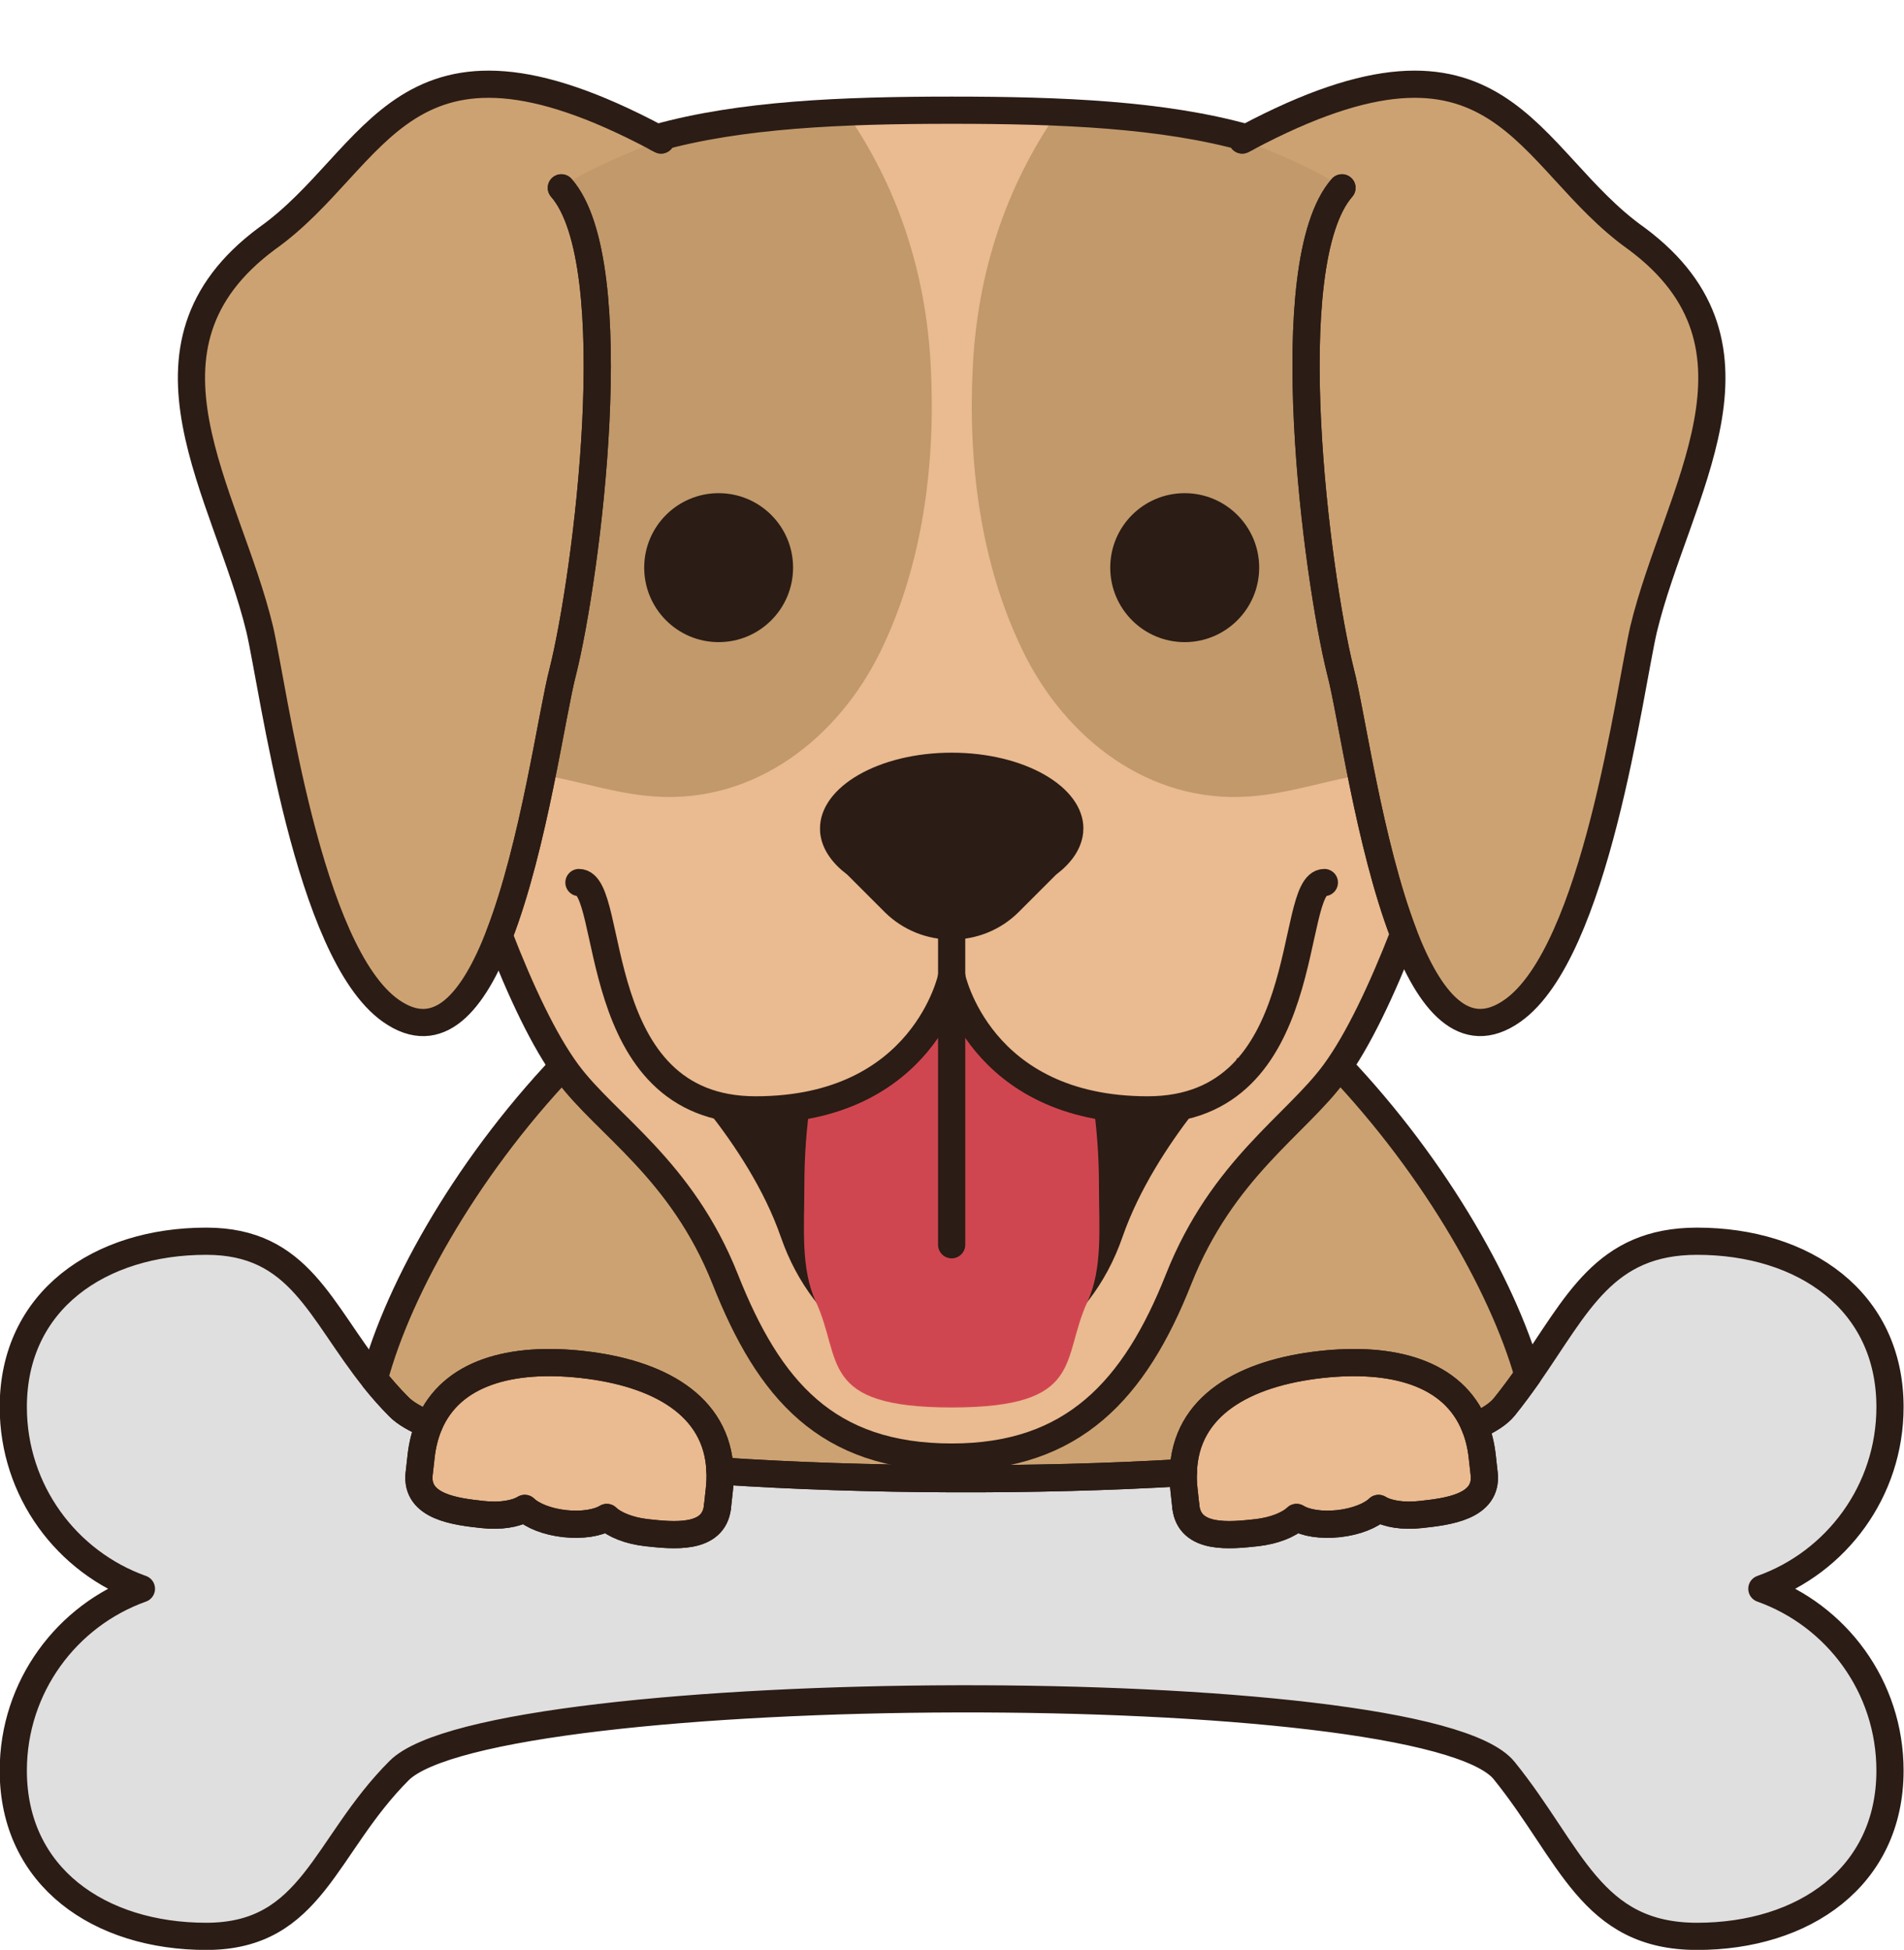 <?xml version="1.0" encoding="UTF-8"?><svg xmlns="http://www.w3.org/2000/svg" xmlns:xlink="http://www.w3.org/1999/xlink" height="286.8" preserveAspectRatio="xMidYMid meet" version="1.1" viewBox="72.6 64.0 280.1 286.8" width="280.1" zoomAndPan="magnify">
 <g id="surface1">
  <g id="change1_1"><path d="m295.62 292.92c2.13-5.03 3.27-10.35 3.27-15.85 0-31.94-38.63-85.05-86.29-85.05s-86.3 53.11-86.3 85.05c0 5.5 1.15 10.82 3.28 15.85h166.04" fill="#cda272"/></g>
  <g id="change2_1"><path d="m331.79 297.69c10.99-3.91 18.85-14.4 18.85-26.73 0-15.68-12.7-24.39-28.38-24.39-15.67 0-18.53 12.2-28.38 24.39-11.66 14.42-148.85 13.7-162.56 0-11.09-11.09-12.71-24.39-28.38-24.39-15.678 0-28.385 8.71-28.385 24.39 0 12.33 7.867 22.82 18.851 26.73-10.984 3.92-18.851 14.41-18.851 26.74 0 15.68 12.707 24.39 28.385 24.39 15.67 0 17.29-13.3 28.38-24.39 13.71-13.71 150.9-14.42 162.56 0 9.85 12.19 12.71 24.39 28.38 24.39 15.68 0 28.38-8.71 28.38-24.39 0-12.33-7.86-22.82-18.85-26.74" fill="#e0dfdf"/></g>
  <g id="change3_1"><path d="m178.42 283.14c1.28-11.61-8.05-17.1-20.17-18.44s-22.43 1.98-23.71 13.59c-0.45 4.03-0.24 2.14-0.28 2.48-0.54 4.91 5.48 5.58 9.34 6 2.57 0.29 4.88-0.09 6.2-0.9 1.11 1.07 3.29 1.95 5.86 2.24 2.57 0.28 4.89-0.1 6.21-0.91 1.11 1.07 3.28 1.95 5.86 2.24 3.86 0.42 9.88 1.09 10.42-3.82 0.03-0.34-0.17 1.55 0.27-2.48" fill="#eaba90"/></g>
  <g id="change3_2"><path d="m246.78 283.14c-1.28-11.61 8.06-17.1 20.17-18.44 12.12-1.34 22.43 1.98 23.71 13.59 0.45 4.03 0.24 2.14 0.28 2.48 0.54 4.91-5.48 5.58-9.34 6-2.57 0.29-4.89-0.09-6.2-0.9-1.11 1.07-3.29 1.95-5.86 2.24-2.58 0.28-4.89-0.1-6.2-0.91-1.12 1.07-3.29 1.95-5.86 2.24-3.87 0.42-9.89 1.09-10.43-3.82-0.03-0.34 0.17 1.55-0.27-2.48" fill="#eaba90"/></g>
  <path d="m1357.2 1516.4c32.8 77.8 122.5 100 225.3 88.6 111.1-12.3 198.7-59.4 202.7-156.6 214.8-14.4 467.1-15.3 681.6-2.4 2.6 98.8 90.7 146.6 202.7 159 103.9 11.5 194.4-11.3 226.2-91.1 20.2 8.8 34.8 18.3 43.1 28.5 12.7 15.7 24.2 31.5 35.1 46.9-75.6 267.8-426.4 742.5-847.9 742.5-424.5 0-777.4-477.5-849.5-748.2 11.1-13.9 23.2-27.7 36.7-41.2 9.3-9.3 24.2-17.9 44-26zm0 0" fill="none" stroke="#2b1c15" stroke-linecap="round" stroke-linejoin="round" stroke-miterlimit="10" stroke-width="40" transform="matrix(.1 0 0 -.1 0 425.2)"/>
  <path d="m3317.9 1275.1c109.9 39.1 188.5 144 188.5 267.3 0 156.8-127 243.9-283.8 243.9-136.5 0-175.8-92.5-248.7-197-10.9-15.4-22.4-31.2-35.1-46.9-8.3-10.2-22.9-19.7-43.1-28.5 5.4-13.3 9.1-28.1 10.9-44.8 4.5-40.3 2.4-21.4 2.8-24.8 5.4-49.1-54.8-55.8-93.4-60-25.7-2.9-48.9 0.9-62 9-11.1-10.7-32.9-19.5-58.6-22.4-25.8-2.8-48.9 1-62 9.1-11.2-10.7-32.9-19.5-58.6-22.4-38.7-4.2-98.8-10.9-104.3 38.2 0.1-1 0.4-2.8 0 0v0.3 0-0.1c-0.3 2.8-1 9.6-2.7 24.6-1 8.8-1.3 17.3-1 25.4-214.5-12.9-466.8-12-681.6 2.4 0.3-8.9 0.1-18.1-1-27.8-1.6-15-2.4-21.8-2.7-24.6v0.1 0-0.3c-0.3-2.8-0.1-1 0 0-5.4-49.1-65.6-42.4-104.2-38.2-25.8 2.9-47.5 11.7-58.6 22.4-13.2-8.1-36.4-11.9-62.1-9.1-25.7 2.9-47.5 11.7-58.6 22.4-13.2-8.1-36.3-11.9-62-9-38.6 4.2-98.8 10.9-93.4 60 0.4 3.4-1.7-15.5 2.8 24.8 1.9 17.7 6 33.4 11.8 47.3-19.8 8.1-34.7 16.7-44 26-13.5 13.5-25.6 27.3-36.7 41.2-80.2 100.1-109.5 202.7-247.1 202.7-156.78 0-283.85-87.1-283.85-243.9 0-123.3 78.67-228.2 188.51-267.3-109.84-39.2-188.51-144.1-188.51-267.4 0-156.75 127.07-243.86 283.85-243.86 156.7 0 172.9 133 283.8 243.86 137.1 137.1 1509 144.2 1625.6 0 98.5-121.91 127.1-243.86 283.8-243.86 156.8 0 283.8 87.11 283.8 243.86 0 123.3-78.6 228.2-188.5 267.4zm0 0" fill="none" stroke="#2b1c15" stroke-linecap="round" stroke-linejoin="round" stroke-miterlimit="10" stroke-width="40" transform="matrix(.1 0 0 -.1 0 425.2)"/>
  <path d="m1582.5 1605c-102.8 11.4-192.5-10.8-225.3-88.6-5.8-13.9-9.9-29.6-11.8-47.3-4.5-40.3-2.4-21.4-2.8-24.8-5.4-49.1 54.8-55.8 93.4-60 25.7-2.9 48.8 0.9 62 9 11.1-10.7 32.9-19.5 58.6-22.4 25.7-2.8 48.9 1 62.1 9.1 11.1-10.7 32.8-19.5 58.6-22.4 38.6-4.2 98.8-10.9 104.2 38.2-0.1-1-0.3-2.8 0 0v0.3-0.1c0.3 2.8 1.1 9.6 2.7 24.6 1.1 9.7 1.3 18.9 1 27.8-4 97.2-91.6 144.3-202.7 156.6zm0 0" fill="none" stroke="#2b1c15" stroke-linecap="round" stroke-linejoin="round" stroke-miterlimit="10" stroke-width="40" transform="matrix(.1 0 0 -.1 0 425.2)"/>
  <path d="m1781.5 1396.1v0zm0 0" fill="none" stroke="#2b1c15" stroke-linecap="round" stroke-linejoin="round" stroke-miterlimit="10" stroke-width="40" transform="matrix(.1 0 0 -.1 0 425.2)"/>
  <path d="m2669.5 1605c-112-12.4-200.1-60.2-202.7-159-0.3-8.1 0-16.6 1-25.4 1.7-15 2.4-21.8 2.7-24.6v0.1-0.3c0.4-2.8 0.1-1 0 0 5.5-49.1 65.6-42.4 104.3-38.2 25.7 2.9 47.4 11.7 58.6 22.4 13.1-8.1 36.2-11.9 62-9.1 25.7 2.9 47.5 11.7 58.6 22.4 13.1-8.1 36.3-11.9 62-9 38.6 4.2 98.8 10.9 93.4 60-0.4 3.4 1.7-15.5-2.8 24.8-1.8 16.7-5.5 31.5-10.9 44.8-31.8 79.8-122.3 102.6-226.2 91.1zm0 0" fill="none" stroke="#2b1c15" stroke-linecap="round" stroke-linejoin="round" stroke-miterlimit="10" stroke-width="40" transform="matrix(.1 0 0 -.1 0 425.2)"/>
  <path d="m2470.5 1396.1v0zm0 0" fill="none" stroke="#2b1c15" stroke-linecap="round" stroke-linejoin="round" stroke-miterlimit="10" stroke-width="40" transform="matrix(.1 0 0 -.1 0 425.2)"/>
  <g id="change4_1"><path d="m281.91 101.78c-12.69-19.315-38.58-21.573-69.31-21.573s-56.62 2.258-69.31 21.573c-10.78 16.4-13 37.67-9.06 59.84 2.12 11.88 12.06 46.91 21.85 60.17 5.67 7.67 16.76 14.13 23.21 30.38 6.44 16.26 14.92 26.15 33.34 26.15 17.82 0 26.91-9.89 33.35-26.15 6.44-16.25 17.32-22.72 22.94-30.38 9.77-13.29 19.93-48.29 22.04-60.17 3.95-22.17 1.73-43.44-9.05-59.84" fill="#c1996b"/></g>
  <g id="change3_3"><path d="m282.7 181.02c-3.43-2.51-6.65-3.66-10.86-2.87-5.2 0.99-10.14 2.63-15.46 3-14.79 1.05-27.04-8.56-33.27-21.33-6.31-12.9-8.16-27.99-7.38-42.21 0.74-13.62 4.83-26.126 12.46-37.118-5.01-0.215-10.21-0.285-15.56-0.285h-0.03c-5.35 0-10.55 0.07-15.56 0.285 7.64 10.992 11.73 23.498 12.47 37.118 0.77 14.22-1.07 29.31-7.38 42.21-6.24 12.77-18.49 22.38-33.27 21.33-5.33-0.37-10.26-2.01-15.47-3-4.21-0.79-7.43 0.36-10.86 2.87-1.26 0.92-2.07 1.93-2.54 3.01 4.26 13.95 10.2 29.79 16.09 37.76 5.67 7.67 16.76 14.13 23.21 30.38 6.43 16.24 14.92 26.14 33.31 26.15h0.02 0.01c18.39-0.01 26.88-9.91 33.32-26.15 6.44-16.25 17.53-22.71 23.2-30.38 5.89-7.97 11.83-23.81 16.09-37.76-0.47-1.08-1.28-2.09-2.54-3.01" fill="#eaba90"/></g>
  <g id="change1_2"><path d="m155.18 91.629c9.73 11.121 3.71 57.201 0.23 71.101-2.77 10.43-8.68 61.67-25.32 49.94-12.25-8.64-17.19-47.08-19.28-56.12-4.86-20.16-20.509-41.47 1.05-57.456 16.68-11.821 19.72-35.117 57.99-14.5 0 0-10.53 3.851-14.67 7.035" fill="#cda272"/></g>
  <g id="change1_3"><path d="m270.02 91.629c-9.73 11.121-3.71 57.201-0.23 71.101 2.78 10.43 8.68 61.67 25.32 49.94 12.25-8.64 17.19-47.08 19.28-56.12 4.87-20.16 20.5-41.47-1.04-57.456-16.69-11.821-19.73-35.117-58-14.5 0 0 10.54 3.851 14.67 7.035" fill="#cda272"/></g>
  <g id="change5_1"><path d="m169.98 219.75s12.64 12.19 17.49 26.2 16.85 20.31 25.13 20.31 20.28-6.3 25.13-20.31c4.86-14.01 17.29-26.2 17.29-26.2l-42.42-9.16-42.62 9.16" fill="#2b1c15"/></g>
  <g id="change6_1"><path d="m194.43 214.5c-2.21 6.88-3.5 15.1-3.5 23.93 0 6.03-0.57 12.16 1.68 17.01 3.96 8.52 0.3 15.58 19.99 15.58s16.03-7.06 19.99-15.58c2.25-4.85 1.68-10.98 1.68-17.01 0-8.82-1.29-17.03-3.5-23.91l-18.17-3.93-18.17 3.91" fill="#d04650"/></g>
  <g id="change3_4"><path d="m181.79 227.25c26.54 0 30.81-19.61 30.81-19.61s4.27 19.61 30.81 19.61 3.47-47.98-30.81-68.8c-38.26 22.6-57.35 68.8-30.81 68.8" fill="#eaba90"/></g>
  <path d="m1551.8 3335.7c97.3-111.2 37.1-572 2.3-711-16-60.2-42.5-256.3-93.9-388.8 31.4-81.2 66.1-155.1 100.6-201.8 56.7-76.7 167.6-141.3 232.1-303.8 64.4-162.6 149.2-261.5 333.4-261.5 178.2 0 269.1 98.9 333.5 261.5 64.4 162.5 173.2 227.2 229.4 303.8 34.7 47.2 69.9 121.9 101.8 203.8-50.9 132.6-77.2 326.9-93.1 386.8-34.8 139-95 599.8 2.3 711" fill="none" stroke="#2b1c15" stroke-linecap="round" stroke-linejoin="round" stroke-miterlimit="10" stroke-width="40" transform="matrix(.1 0 0 -.1 0 425.2)"/>
  <path d="m2553.5 3406.1c2.1 1.1 4.1 2.1 6.2 3.2-122.9 34.3-271.6 40.6-433.7 40.6s-310.8-6.3-433.7-40.6c2.1-1.1 4.1-2.1 6.2-3.2" fill="none" stroke="#2b1c15" stroke-linecap="round" stroke-linejoin="round" stroke-miterlimit="10" stroke-width="40" transform="matrix(.1 0 0 -.1 0 425.2)"/>
  <path d="m1698.5 3406.1c-2.1 1.1-4.1 2.1-6.2 3.2-376.8 200.4-407.8-30.7-573.7-148.2-215.59-159.9-59.1-373-10.5-574.6 20.9-90.4 70.3-474.8 192.8-561.2 70.4-49.6 121.6 13.4 159.3 110.6 51.4 132.5 77.9 328.6 93.9 388.8 34.8 139 95 599.8-2.3 711" fill="none" stroke="#2b1c15" stroke-linecap="round" stroke-linejoin="round" stroke-miterlimit="10" stroke-width="40" transform="matrix(.1 0 0 -.1 0 425.2)"/>
  <path d="m2700.2 3335.7c-97.3-111.2-37.1-572-2.3-711 15.9-59.9 42.2-254.2 93.1-386.8 37.8-98.2 89.2-162.5 160.1-112.6 122.5 86.4 171.9 470.8 192.8 561.2 48.7 201.6 205 414.7-10.4 574.6-166 117.5-197 348.6-573.8 148.2-2.1-1.1-4.1-2.1-6.2-3.2" fill="none" stroke="#2b1c15" stroke-linecap="round" stroke-linejoin="round" stroke-miterlimit="10" stroke-width="40" transform="matrix(.1 0 0 -.1 0 425.2)"/>
  <path d="m2126 2175.6s-40-196.1-288.4-196.1c-248.5 0-205.6 334.4-259.9 334.4" fill="none" stroke="#2b1c15" stroke-linecap="round" stroke-linejoin="round" stroke-miterlimit="10" stroke-width="40" transform="matrix(.1 0 0 -.1 0 425.2)"/>
  <path d="m2126 2175.6s40-196.1 288.4-196.1c248.5 0 205.6 334.4 259.9 334.4" fill="none" stroke="#2b1c15" stroke-linecap="round" stroke-linejoin="round" stroke-miterlimit="10" stroke-width="40" transform="matrix(.1 0 0 -.1 0 425.2)"/>
  <path d="m2126 1781.1v558.2" fill="none" stroke="#2b1c15" stroke-linecap="round" stroke-linejoin="round" stroke-miterlimit="10" stroke-width="40" transform="matrix(.1 0 0 -.1 0 425.2)"/>
  <g id="change5_2"><path d="m189.27 147.49c0 6.05-4.9 10.96-10.95 10.96s-10.95-4.91-10.95-10.96 4.9-10.95 10.95-10.95 10.95 4.9 10.95 10.95" fill="#2b1c15"/></g>
  <g id="change5_3"><path d="m257.84 147.49c0 6.05-4.91 10.96-10.96 10.96s-10.95-4.91-10.95-10.96 4.9-10.95 10.95-10.95 10.96 4.9 10.96 10.95" fill="#2b1c15"/></g>
  <g id="change5_4"><path d="m231.85 187.1c0.01-0.02 0.01-0.04 0.02-0.06 0-0.04 0.01-0.07 0.01-0.1 0.07-0.33 0.09-0.64 0.08-0.94 0-0.05 0.02-0.09 0.02-0.13 0-6.17-8.68-11.16-19.38-11.16s-19.37 4.99-19.37 11.16c0 0.04 0 0.08 0.01 0.12-0.01 0.31 0.01 0.62 0.08 0.96 0 0.03 0 0.05 0.02 0.08 0 0.03 0 0.05 0.01 0.08 0.4 2.07 1.79 3.96 3.89 5.54l5.48 5.48c5.44 5.43 14.33 5.43 19.76 0l5.49-5.49c2.09-1.57 3.48-3.47 3.88-5.54" fill="#2b1c15"/></g>
 </g>
</svg>